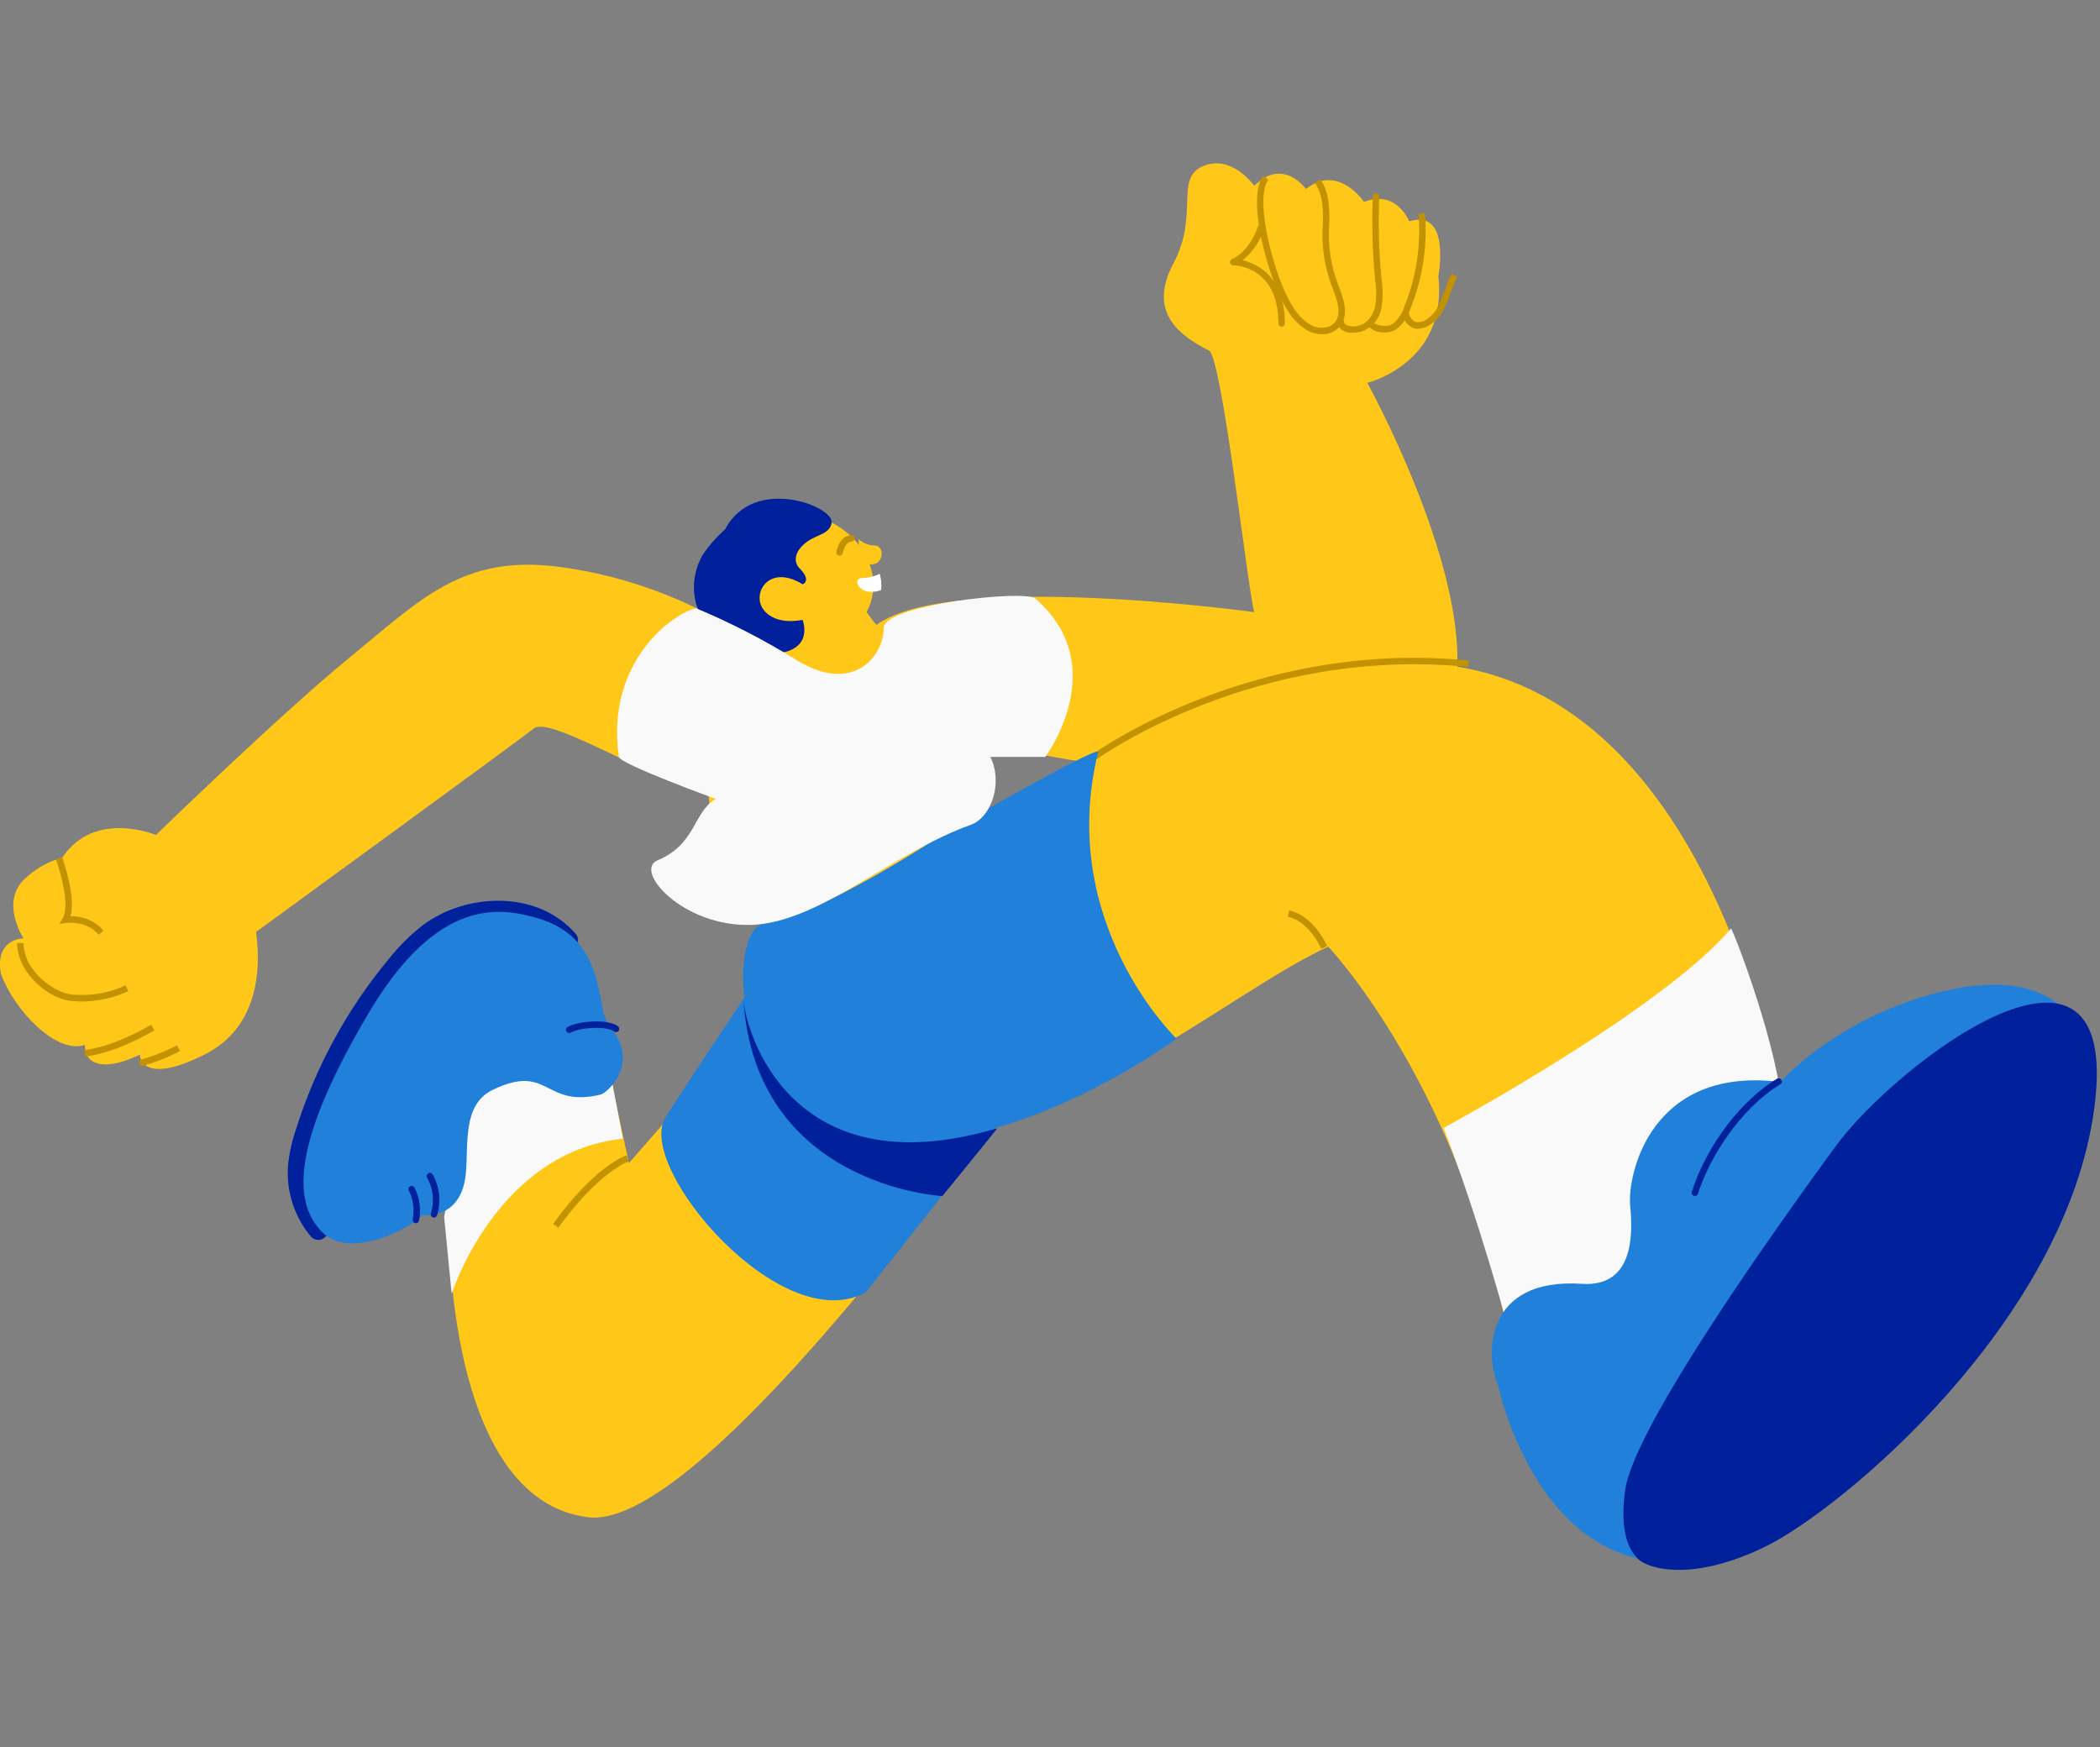 <?xml version="1.0" encoding="UTF-8" standalone="no"?>
<!DOCTYPE svg PUBLIC "-//W3C//DTD SVG 1.1//EN" "http://www.w3.org/Graphics/SVG/1.1/DTD/svg11.dtd">
<svg width="100%" height="100%" viewBox="0 0 387 322" version="1.1" xmlns="http://www.w3.org/2000/svg" xmlns:xlink="http://www.w3.org/1999/xlink" xml:space="preserve" xmlns:serif="http://www.serif.com/" style="fill-rule:evenodd;clip-rule:evenodd;stroke-linejoin:round;stroke-miterlimit:2;">
    <rect x="0" y="0" width="387" height="322" fill="#808080" stroke="none"/>
    <g id="Group_335">
        <g id="Group_119">
            <path id="Path_108" d="M111.614,194.583C111.614,194.583 108.407,197.259 99.313,197.259C90.218,197.259 82.729,206.884 82.729,225.079C82.729,225.079 81.803,276.4 108.408,279.642C130.339,282.318 188.121,199.394 188.121,199.394L145.853,179.598C145.575,180.514 115.897,214.372 115.897,214.372L111.615,194.582" style="fill:rgb(255,200,24);fill-rule:nonzero;"/>
            <path id="Path_109" d="M140.227,179.35C140.227,179.35 125.187,201.662 122.572,206.098C117.224,215.194 143.974,246.76 159.487,238.201C159.693,238.087 187.71,202.476 187.71,202.476L140.227,179.35Z" style="fill:rgb(32,128,218);fill-rule:nonzero;"/>
            <path id="Path_110" d="M132.92,114.609C132.92,114.609 121.014,106.867 103.158,104.489C85.301,102.112 77.562,110.44 64.467,121.156C51.373,131.872 28.747,153.894 28.747,153.894C28.747,153.894 17.434,149.133 11.483,158.063C9.057,158.734 6.817,159.955 4.937,161.63C-0.28,165.974 4.338,172.942 4.338,172.942C4.338,172.942 -1.02,172.942 0.169,179.489C2.552,186.042 10.288,194.37 15.648,192.584C15.648,197.35 21.001,196.753 25.767,194.371C25.767,194.371 25.767,200.326 37.672,194.371C46.531,189.943 48.383,180.679 47.194,171.754C47.194,171.754 95.412,136.63 98.387,134.248C101.363,131.865 119.819,143.774 130.535,146.152C130.535,146.152 132.322,168.773 138.272,168.773C144.221,168.773 180.534,169.372 181.131,137.819C181.131,135.441 244.955,153.646 263.283,136.63C279.95,121.151 251.97,70.557 251.97,70.557C251.97,70.557 266.85,66.981 265.069,50.911C265.069,50.911 267.447,38.408 259.706,40.792C259.706,40.792 257.328,34.837 251.373,37.22C251.373,37.22 246.612,30.076 240.662,34.837C240.662,34.837 236.493,28.886 231.14,34.245C231.14,34.245 226.97,28.29 221.612,30.667C216.45,32.962 221.014,39.603 216.254,48.533C211.495,57.462 217.243,61.823 222.802,64.602C225.186,65.791 229.946,108.651 231.14,112.82C231.14,112.82 175.181,105.084 161.49,115.198L159.704,112.82C164.465,103.89 154.937,92.582 143.032,94.959C125.179,97.932 132.92,114.609 132.92,114.609" style="fill:rgb(255,200,24);fill-rule:nonzero;"/>
            <path id="Path_111" d="M328.722,207.229C328.722,207.229 318.006,129.842 267.411,122.699C222.471,116.353 159.662,165.558 159.662,165.558L140.61,171.508C137.634,178.653 137.634,204.846 165.614,208.417C193.594,211.988 226.329,182.821 244.786,174.483C244.786,174.483 269.786,200.681 278.716,250.084L328.722,207.229Z" style="fill:rgb(255,200,24);fill-rule:nonzero;"/>
            <path id="Path_112" d="M147.903,107.685C147.903,107.685 149.689,107.086 147.31,104.711C146.554,103.948 146.113,102.328 147.903,100.541C150.08,98.365 152.782,98.781 153.26,96.378C153.859,93.398 138.978,87.448 133.619,97.566C132.036,98.973 130.635,100.572 129.45,102.328C124.802,110.695 130.881,120.903 142.25,120.486C150.285,120.187 147.902,114.233 147.902,114.233C147.902,114.233 143.141,115.421 140.763,112.446C138.384,109.472 141.653,103.814 147.902,107.685" style="fill:rgb(0,33,155);fill-rule:nonzero;"/>
            <path id="Path_113" d="M158.212,99.351C159.026,100.094 160.084,100.517 161.186,100.54C163.068,100.54 162.973,104.112 160.446,104.025C158.212,103.947 158.212,99.352 158.212,99.352" style="fill:rgb(255,200,24);fill-rule:nonzero;"/>
            <path id="Path_114" d="M15.164,184.59C14.716,184.592 14.267,184.57 13.821,184.523C9.153,184.492 3.146,179.306 3.146,173.806L4.343,173.806C4.343,178.969 10.196,183.334 13.865,183.334L13.951,183.34C17.115,183.551 20.282,182.95 23.149,181.595L23.633,182.686C20.973,183.9 18.09,184.549 15.166,184.59" style="fill:rgb(194,146,0);fill-rule:nonzero;"/>
            <path id="Path_115" d="M15.738,194.74L15.567,193.562C19.233,193.037 23.251,191.503 27.859,188.867L28.45,189.906C23.71,192.61 19.552,194.194 15.737,194.74" style="fill:rgb(194,146,0);fill-rule:nonzero;"/>
            <path id="Path_116" d="M136.989,184.058C137.344,190.085 145.677,219.259 183.776,207.949C183.9,207.908 173.657,220.447 173.657,220.447C173.657,220.447 139.129,218.661 136.989,184.058" style="fill:rgb(0,33,155);fill-rule:nonzero;"/>
            <path id="Path_117" d="M266.033,207.89C266.033,207.89 306.505,185.996 319.006,171.115C319.187,170.903 332.101,203.263 327.938,213.979C323.774,224.695 278.175,245.629 278.175,245.629C278.175,245.629 272.57,224.695 266.031,207.891" style="fill:rgb(249,249,249);fill-rule:nonzero;"/>
            <path id="Path_118" d="M236.182,60.201L236.179,60.201C235.856,60.201 235.59,59.936 235.59,59.613L235.59,59.609C235.59,49.053 227.596,48.899 227.252,48.894C226.93,48.885 226.671,48.618 226.671,48.296C226.671,48.056 226.815,47.839 227.035,47.745C228.512,47.154 230.654,45.225 231.817,41.724C231.898,41.479 232.128,41.313 232.385,41.313C232.449,41.313 232.513,41.323 232.574,41.344C232.814,41.425 232.976,41.651 232.976,41.904C232.976,41.969 232.965,42.034 232.944,42.095C232.251,44.401 230.88,46.446 229.01,47.963C231.764,48.631 236.777,51.026 236.777,59.61L236.777,59.613C236.777,59.936 236.511,60.202 236.188,60.202L236.179,60.202" style="fill:rgb(194,146,0);fill-rule:nonzero;"/>
            <path id="Path_119" d="M243.596,61.601C242.792,61.603 241.998,61.428 241.27,61.088C239.609,60.181 238.229,58.835 237.281,57.198C233.797,51.895 229.529,36.341 232.829,32.382L233.74,33.152C232.543,34.588 232.515,38.644 233.668,44.007C234.718,48.913 236.571,53.952 238.274,56.546C239.108,57.996 240.317,59.194 241.774,60.015C243.051,60.613 244.955,60.613 245.965,59.443C247.37,57.806 246.382,55.208 245.507,52.912L245.414,52.665C244.131,49.286 243.562,45.677 243.741,42.067C243.89,39.201 243.912,35.952 242.316,33.708L243.288,33.018C245.111,35.572 245.09,39.062 244.925,42.134C244.758,45.578 245.303,49.019 246.526,52.243L246.619,52.485C247.566,54.965 248.739,58.048 246.866,60.22C246.032,61.14 244.833,61.647 243.593,61.606" style="fill:rgb(194,146,0);fill-rule:nonzero;"/>
            <path id="Path_120" d="M249.173,61.335C248.482,61.372 247.8,61.172 247.238,60.769C246.709,60.327 246.421,59.661 246.46,58.973L247.644,58.973C247.614,59.299 247.741,59.621 247.986,59.839C248.745,60.217 249.625,60.273 250.426,59.993C252.094,59.627 253.062,57.951 253.385,56.627C253.666,55.035 253.685,53.408 253.441,51.81L253.405,51.468C252.902,46.238 252.77,40.98 253.009,35.732L254.198,35.798C253.967,40.987 254.098,46.186 254.59,51.357L254.626,51.699C254.891,53.431 254.862,55.195 254.54,56.916C254.153,58.941 252.659,60.584 250.681,61.163C250.187,61.272 249.683,61.329 249.177,61.334" style="fill:rgb(194,146,0);fill-rule:nonzero;"/>
            <path id="Path_121" d="M255.107,61.278C253.918,61.342 252.764,60.849 251.988,59.945L252.956,59.255C253.579,60.111 255.693,60.367 256.678,59.687C257.711,58.818 258.465,57.663 258.845,56.367C261.012,51 261.891,45.198 261.41,39.43L262.594,39.295C263.096,45.256 262.193,51.251 259.959,56.8C259.504,58.323 258.595,59.672 257.354,60.666C256.683,61.086 255.902,61.3 255.11,61.278" style="fill:rgb(194,146,0);fill-rule:nonzero;"/>
            <path id="Path_122" d="M261.28,60.606C260.997,60.607 260.717,60.56 260.451,60.467C259.463,60.018 258.74,59.131 258.5,58.073L259.632,57.697C259.77,58.401 260.219,59.007 260.852,59.345C261.641,59.482 262.452,59.263 263.065,58.747C263.981,58.105 264.698,57.218 265.135,56.189C265.639,55.129 266.098,53.909 266.503,52.838C266.864,51.886 267.172,51.057 267.466,50.48L268.531,51.011C268.268,51.536 267.965,52.333 267.615,53.26C267.204,54.356 266.735,55.597 266.21,56.698C265.682,57.934 264.812,58.993 263.703,59.751C262.993,60.261 262.152,60.559 261.279,60.61" style="fill:rgb(194,146,0);fill-rule:nonzero;"/>
            <path id="Path_123" d="M154.726,102.43L154.634,102.425C154.313,102.372 154.091,102.068 154.139,101.746C154.151,101.632 154.582,98.857 156.796,98.637C156.837,98.628 156.88,98.623 156.923,98.623C157.251,98.623 157.521,98.893 157.521,99.222C157.521,99.55 157.251,99.821 156.923,99.821C156.92,99.821 156.917,99.82 156.914,99.82C155.631,99.95 155.318,101.905 155.313,101.925C155.267,102.213 155.017,102.428 154.726,102.43" style="fill:rgb(194,146,0);fill-rule:nonzero;"/>
            <path id="Path_124" d="M102.887,226.278L101.925,225.583C109.692,214.831 115.251,212.998 115.487,212.926L115.843,214.063L115.663,213.498L115.843,214.063C115.787,214.084 110.383,215.906 102.888,226.277" style="fill:rgb(194,146,0);fill-rule:nonzero;"/>
            <path id="Path_125" d="M25.912,196.538L25.629,195.38C28.05,194.738 30.39,193.826 32.608,192.662L33.184,193.707C30.877,194.926 28.438,195.876 25.915,196.538" style="fill:rgb(194,146,0);fill-rule:nonzero;"/>
            <path id="Path_126" d="M18.164,172.272C16.033,169.606 12.204,170.105 12.168,170.111L10.933,170.282L11.571,169.217C12.919,166.973 11.134,160.657 10.331,158.414L11.453,158.012C11.741,158.81 14,165.346 12.997,168.877C15.325,168.797 17.569,169.774 19.097,171.533L18.164,172.272Z" style="fill:rgb(194,146,0);fill-rule:nonzero;"/>
            <path id="Path_127" d="M81.851,224.299L83.231,238.443C83.231,238.443 91.575,212.296 114.782,209.867L112.458,197.616C112.458,197.616 93.749,194.452 89.472,199.268C85.195,204.084 81.854,224.303 81.854,224.303" style="fill:rgb(249,249,249);fill-rule:nonzero;"/>
            <path id="Path_128" d="M58.652,228.527C58.126,228.526 57.627,228.294 57.288,227.893C54.264,224.286 52.751,219.645 53.067,214.948C53.281,212.693 53.756,210.47 54.483,208.325C58.097,196.753 63.947,186.001 71.7,176.681C73.524,174.396 75.607,172.33 77.907,170.524C85.751,164.623 98.959,163.864 106.118,172.14C106.385,172.461 106.532,172.865 106.532,173.283C106.532,174.263 105.725,175.069 104.745,175.069C104.238,175.069 103.755,174.854 103.416,174.477C98.691,169.016 88.171,167.271 80.048,173.376C77.973,175.024 76.093,176.902 74.443,178.975C66.99,187.933 61.368,198.266 57.895,209.389C57.251,211.273 56.826,213.224 56.628,215.205C56.376,218.976 57.592,222.701 60.02,225.598C60.292,225.919 60.442,226.327 60.442,226.749C60.442,227.727 59.637,228.531 58.659,228.531L58.652,228.531" style="fill:rgb(0,33,155);fill-rule:nonzero;"/>
            <path id="Path_129" d="M110.738,201.717C111.907,201.435 118.156,195.798 112.35,189.221C109.58,186.09 112.252,172.852 98.802,169.152C92.59,167.441 80.834,164.849 67.848,186.855C54.862,208.861 53.174,221.088 59.479,227.193C64.75,232.308 76.192,226.05 77.818,223.943C77.818,223.943 85.045,225.023 85.853,216.237C86.347,210.884 85.184,203.591 90.774,200.883C101.264,195.799 100.158,204.304 110.739,201.722" style="fill:rgb(32,128,218);fill-rule:nonzero;"/>
            <path id="Path_130" d="M79.973,224.405C79.912,224.406 79.851,224.395 79.793,224.375C79.547,224.299 79.378,224.07 79.378,223.812C79.378,223.75 79.388,223.688 79.407,223.629C80.098,221.414 79.832,219.009 78.676,216.998C78.644,216.924 78.628,216.844 78.628,216.763C78.628,216.435 78.898,216.164 79.226,216.164C79.413,216.164 79.589,216.251 79.702,216.4C81.028,218.704 81.33,221.461 80.536,223.998C80.455,224.241 80.226,224.407 79.969,224.408" style="fill:rgb(0,33,155);fill-rule:nonzero;"/>
            <path id="Path_131" d="M76.632,225.445L76.513,225.428C76.238,225.376 76.037,225.133 76.037,224.853C76.037,224.811 76.042,224.769 76.05,224.728C76.409,222.935 76.159,221.072 75.34,219.437C75.291,219.349 75.266,219.251 75.266,219.15C75.266,218.824 75.534,218.556 75.86,218.556C76.092,218.556 76.303,218.691 76.4,218.902C77.343,220.775 77.629,222.911 77.214,224.966C77.159,225.243 76.914,225.444 76.632,225.445" style="fill:rgb(0,33,155);fill-rule:nonzero;"/>
            <path id="Path_132" d="M104.897,190.39C104.682,190.388 104.484,190.272 104.376,190.085C104.216,189.8 104.319,189.433 104.603,189.272C106.559,188.165 112.129,187.697 113.951,189.21C114.061,189.322 114.123,189.473 114.123,189.631C114.123,189.959 113.853,190.229 113.524,190.229C113.405,190.229 113.288,190.193 113.189,190.126C111.906,189.061 106.914,189.328 105.19,190.311C105.1,190.362 104.999,190.389 104.896,190.389" style="fill:rgb(0,33,155);fill-rule:nonzero;"/>
            <path id="Path_133" d="M276.018,255.071C273.634,249.712 273.634,235.425 291.497,236.618C300.716,237.23 301.019,228.286 300.427,222.331C299.836,216.375 304.298,196.435 328.109,199.411C328.109,199.411 337.713,188.378 355.681,183.332C373.649,178.287 384.597,183.539 385.966,199.959C387.335,216.378 350.569,284.335 310.546,287.814C283.163,290.197 276.019,255.074 276.019,255.074" style="fill:rgb(32,128,218);fill-rule:nonzero;"/>
            <path id="Path_134" d="M303.099,288.131C303.099,288.131 310.244,292.301 325.124,285.156C338.913,278.537 380.723,243.959 385.962,204.137C391.201,164.314 349.529,195.86 338.223,211.342C328.459,224.703 301.319,262.535 299.533,274.441C297.747,286.348 303.1,288.131 303.1,288.131" style="fill:rgb(0,33,155);fill-rule:nonzero;"/>
            <path id="Path_135" d="M312.342,220.437C312.283,220.436 312.226,220.426 312.171,220.406C311.86,220.307 311.682,219.973 311.775,219.66C313.931,212.768 319.603,203.663 327.406,198.86C327.511,198.778 327.641,198.734 327.773,198.734C328.102,198.734 328.372,199.004 328.372,199.333C328.372,199.564 328.238,199.775 328.029,199.874C320.53,204.486 314.935,213.55 312.912,220.02C312.836,220.268 312.605,220.438 312.346,220.437" style="fill:rgb(0,33,155);fill-rule:nonzero;"/>
            <path id="Path_136" d="M202.101,139.942L201.401,138.979C201.689,138.768 230.906,117.762 270.65,121.736L270.536,122.92C231.259,118.993 202.384,139.73 202.101,139.939" style="fill:rgb(194,146,0);fill-rule:nonzero;"/>
            <path id="Path_137" d="M243.497,174.864C242.344,172.378 240.12,169.526 237.331,168.971L237.568,167.802C240.789,168.445 243.298,171.612 244.58,174.36L243.497,174.864Z" style="fill:rgb(194,146,0);fill-rule:nonzero;"/>
            <path id="Path_138" d="M140.563,170.342C134.603,171.369 133.316,201.744 158.315,208.883C183.315,216.023 216.839,191.456 216.839,191.456C216.839,191.456 194.625,170.188 202.366,138.637C202.768,137.007 173.198,154.117 173.198,154.117C173.198,154.117 151.765,168.399 140.56,170.336" style="fill:rgb(32,128,218);fill-rule:nonzero;"/>
            <path id="Path_139" d="M128.333,112.125C124.431,112.763 111.497,121.76 114.045,139.507C114.23,140.805 131.9,147.248 131.9,147.248C127.737,149.625 128.333,155.576 121.189,158.556C116.657,160.438 125.857,170.872 138.453,170.461C151.049,170.051 164.049,157.363 178.93,152.005C182.687,150.656 184.885,144.268 182.506,139.508L192.62,139.508C192.62,139.508 205.123,122.842 190.835,110.34C188.832,108.584 162.86,111.528 162.86,115.692C162.86,121.185 156.946,127.998 146.782,121.647C140.895,117.987 134.724,114.803 128.33,112.125" style="fill:rgb(249,249,249);fill-rule:nonzero;"/>
            <path id="Path_140" d="M162.125,105.759C161.084,106.253 159.951,106.521 158.8,106.547C157.014,106.547 158.208,110.118 162.356,108.79C162.492,107.775 162.413,106.742 162.125,105.759" style="fill:white;fill-rule:nonzero;"/>
        </g>
    </g>
</svg>
